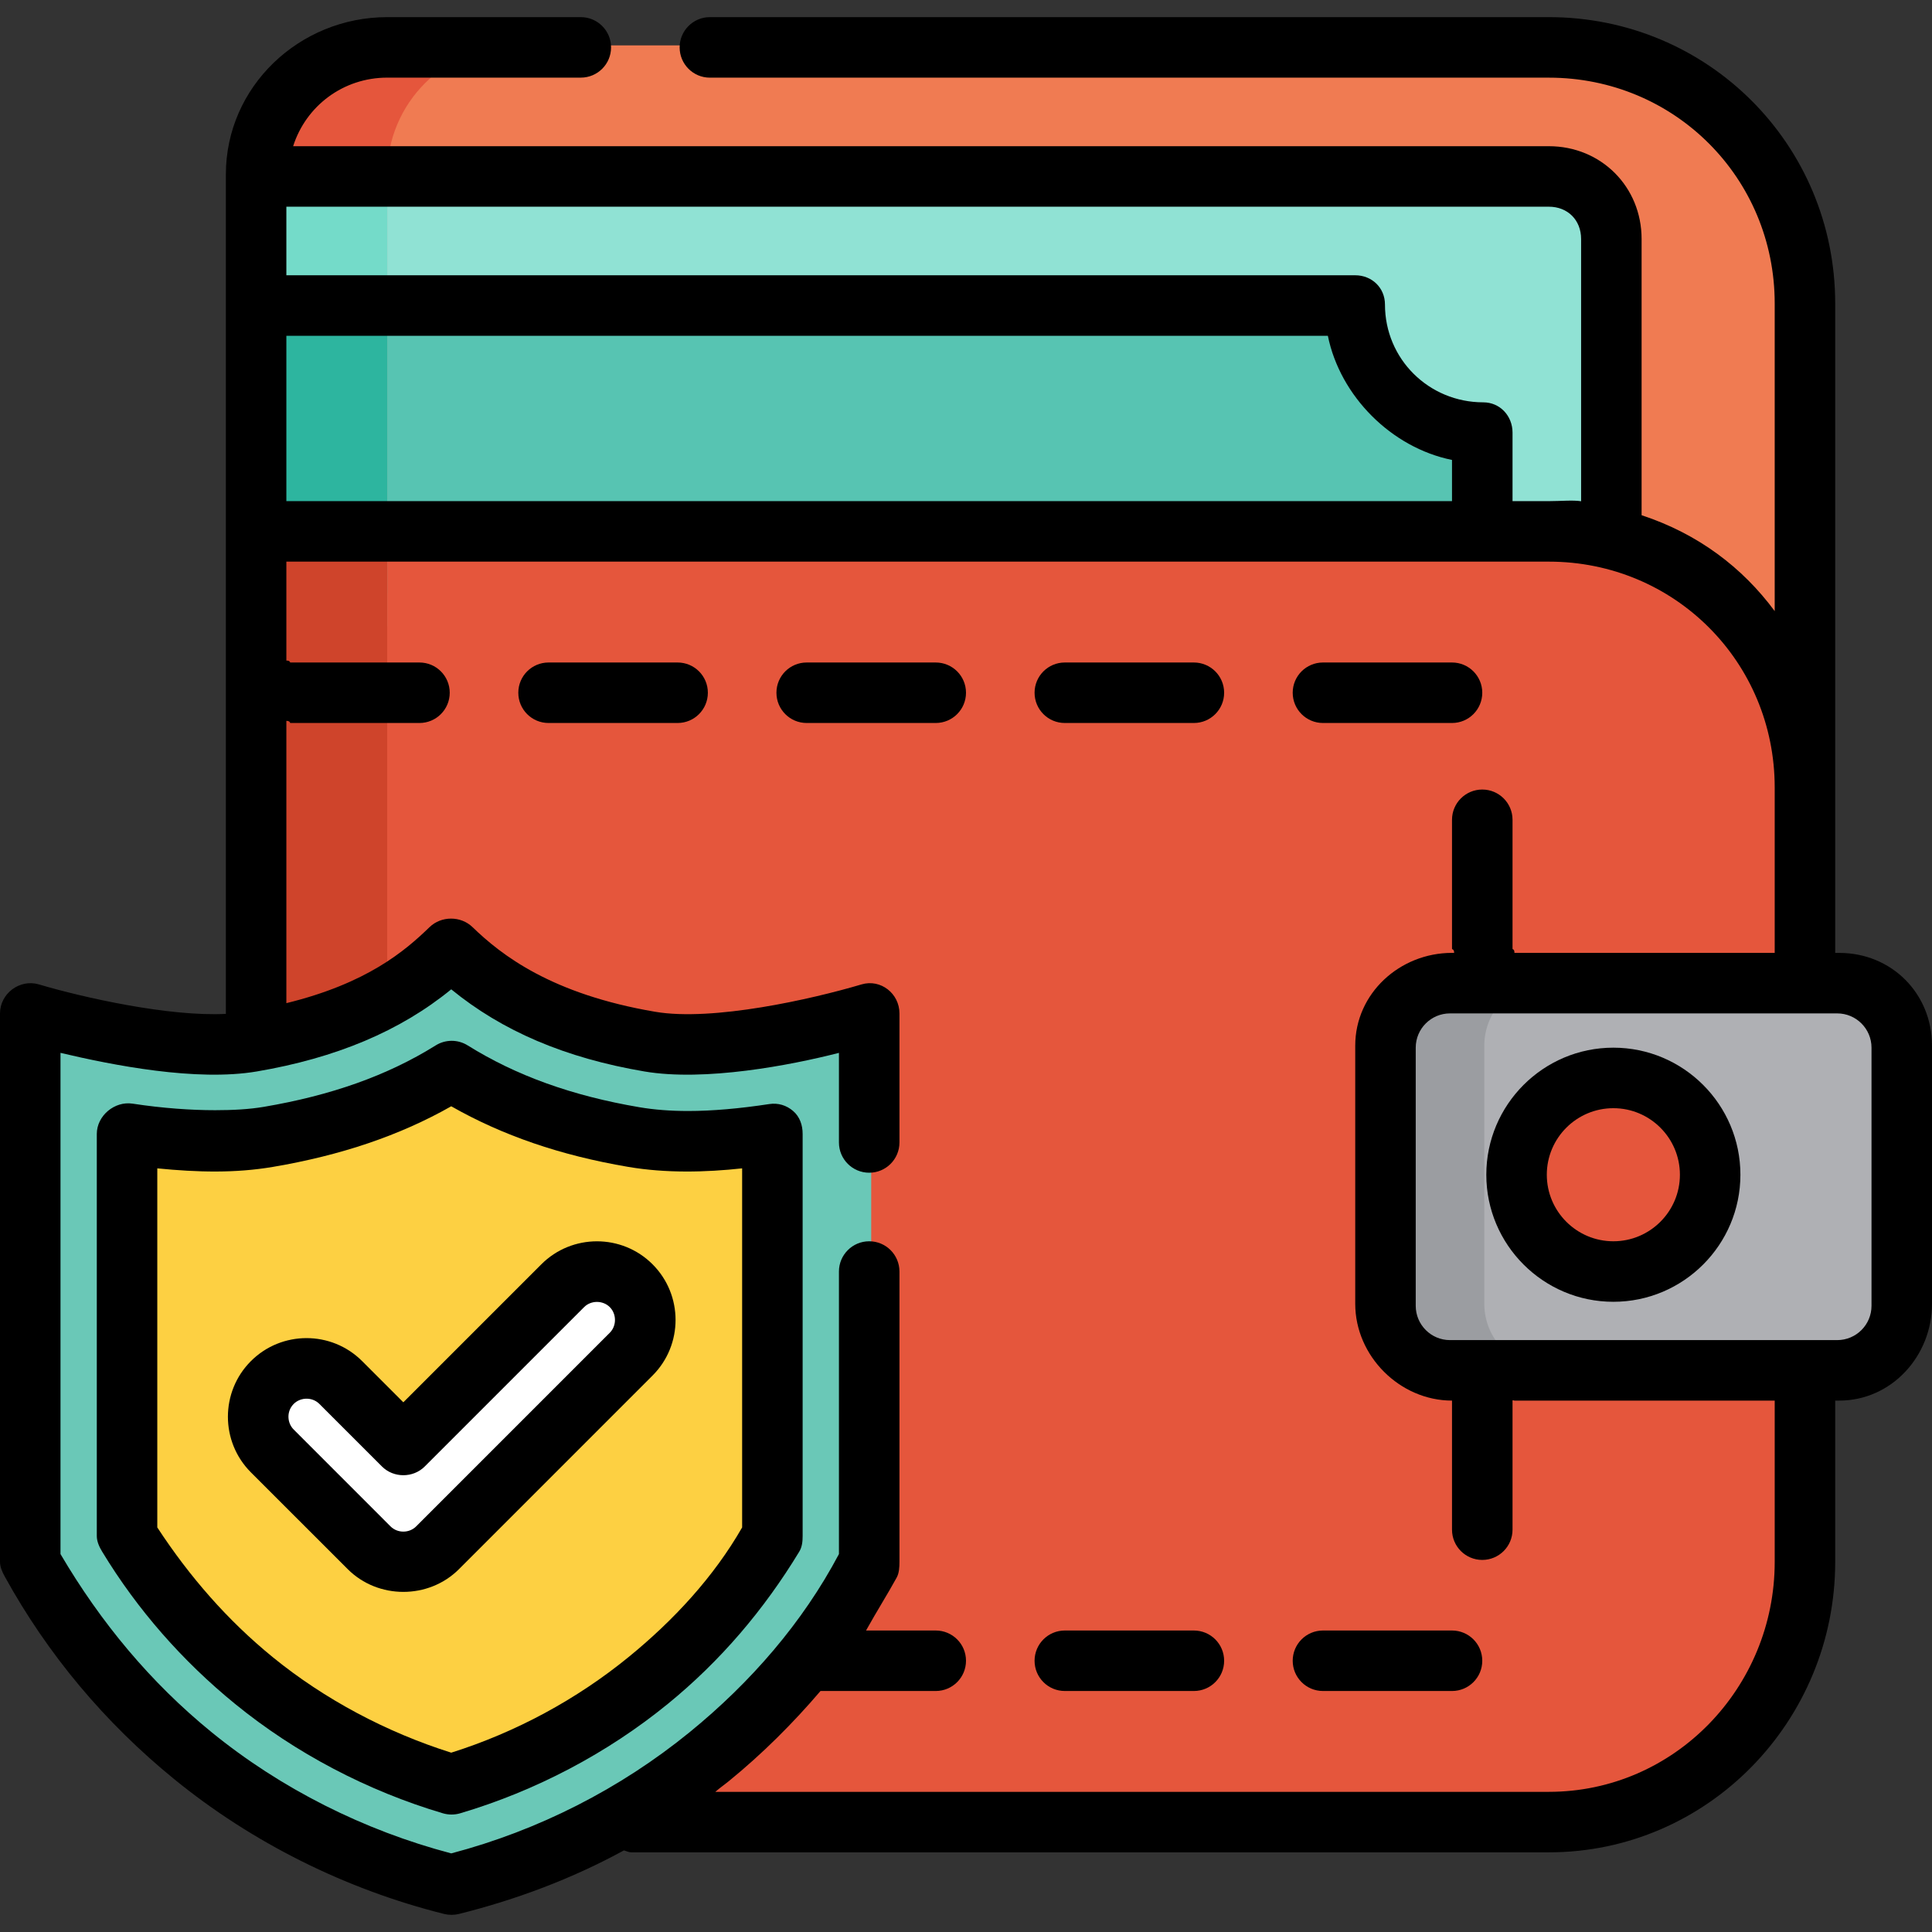 <svg width="77" height="77" viewBox="0 0 77 77" fill="none" xmlns="http://www.w3.org/2000/svg">
<rect x="0" y="0" width="77" height="77" fill="#333333" stroke="none"/>
<g clip-path="url(#clip0_16_258)">
<path d="M61.729 53.249H15.432C12.591 53.249 10.288 50.946 10.288 48.105V6.952C10.288 4.111 12.591 1.808 15.432 1.808H61.729C67.41 1.808 72.017 6.415 72.017 12.096V42.961C72.017 48.643 67.41 53.249 61.729 53.249Z" fill="#F07B52"/>
<path d="M61.729 24.957H10.288V6.953H61.729C63.149 6.953 64.301 8.104 64.301 9.525V22.385C64.301 23.805 63.149 24.957 61.729 24.957Z" fill="#90E2D4"/>
<path d="M54.013 12.097H10.288V23.671H59.157V17.241C56.316 17.241 54.013 14.938 54.013 12.097Z" fill="#57C4B2"/>
<path d="M61.729 72.539H15.432C12.591 72.539 10.288 70.236 10.288 67.395V21.099H61.729C67.41 21.099 72.017 25.705 72.017 31.387V62.251C72.017 67.933 67.41 72.539 61.729 72.539Z" fill="#E5563C"/>
<path d="M15.432 48.105V6.952C15.432 4.111 17.735 1.808 20.576 1.808H15.432C12.591 1.808 10.288 4.111 10.288 6.952V48.105C10.288 50.946 12.591 53.249 15.432 53.249H20.576C17.735 53.249 15.432 50.946 15.432 48.105Z" fill="#E5563C"/>
<path d="M15.432 6.953H10.288V24.957H15.432V6.953Z" fill="#74DBC9"/>
<path d="M15.432 12.097H10.288V23.671H15.432V12.097Z" fill="#2DB59F"/>
<path d="M15.432 67.395V21.099H10.288V67.395C10.288 70.236 12.591 72.539 15.432 72.539H20.576C17.735 72.539 15.432 70.236 15.432 67.395Z" fill="#CF442B"/>
<path d="M73.303 54.535H57.871C56.45 54.535 55.299 53.384 55.299 51.963V41.675C55.299 40.254 56.45 39.103 57.871 39.103H73.303C74.723 39.103 75.875 40.254 75.875 41.675V51.963C75.875 53.383 74.723 54.535 73.303 54.535Z" fill="#AFB0B4"/>
<path d="M59.157 51.963V41.675C59.157 40.255 60.308 39.103 61.729 39.103H57.871C56.45 39.103 55.299 40.255 55.299 41.675V51.963C55.299 53.383 56.45 54.535 57.871 54.535H61.729C60.308 54.535 59.157 53.383 59.157 51.963Z" fill="#9B9DA1"/>
<path d="M64.301 50.677C66.431 50.677 68.159 48.95 68.159 46.819C68.159 44.688 66.431 42.961 64.301 42.961C62.17 42.961 60.443 44.688 60.443 46.819C60.443 48.95 62.17 50.677 64.301 50.677Z" fill="#E5563C"/>
<path d="M25.935 41.514C21.481 40.758 19.254 39.027 18.004 37.817C16.754 39.027 14.528 40.758 10.074 41.514C7.234 41.996 2.633 40.789 1.286 40.389C1.286 47.676 1.286 54.964 1.286 62.251C2.362 64.204 4.342 67.217 7.716 69.967C11.702 73.217 15.721 74.541 18.004 75.112C20.288 74.541 24.306 73.217 28.292 69.967C31.666 67.217 33.646 64.204 34.722 62.251C34.722 54.964 34.722 47.676 34.722 40.389C33.375 40.789 28.774 41.996 25.935 41.514Z" fill="#6AC8B7"/>
<path d="M18.004 71.113C15.145 70.266 12.448 68.847 10.154 66.977C8.161 65.352 6.479 63.418 5.144 61.218V45.194C6.262 45.364 7.449 45.485 8.575 45.484C9.348 45.484 10.069 45.428 10.72 45.318C13.538 44.839 15.947 43.972 18.004 42.688C20.061 43.972 22.47 44.839 25.288 45.318C25.939 45.428 26.66 45.484 27.433 45.484C28.56 45.484 29.746 45.364 30.864 45.194V61.218C29.529 63.418 27.848 65.352 25.854 66.977C23.561 68.847 20.864 70.266 18.004 71.113Z" fill="#FDD042"/>
<path d="M16.075 62.251C15.581 62.251 15.088 62.063 14.711 61.686L10.853 57.828C10.1 57.075 10.1 55.854 10.853 55.1C11.607 54.347 12.828 54.347 13.581 55.1L16.075 57.594L22.427 51.242C23.181 50.489 24.402 50.489 25.155 51.242C25.909 51.996 25.909 53.217 25.155 53.97L17.439 61.686C17.062 62.063 16.569 62.251 16.075 62.251Z" fill="white"/>
<path d="M73.303 37.978H73.142V12.097C73.142 5.759 68.066 0.683 61.729 0.683H28.292C27.627 0.683 27.087 1.223 27.087 1.889C27.087 2.555 27.626 3.095 28.292 3.095H61.729C66.737 3.095 70.731 7.089 70.731 12.097V24.356C69.445 22.616 67.676 21.274 65.426 20.534V9.525C65.426 7.442 63.812 5.827 61.729 5.827H11.683C12.194 4.22 13.681 3.094 15.432 3.094H23.148C23.814 3.094 24.354 2.555 24.354 1.889C24.354 1.223 23.814 0.683 23.148 0.683H15.432C11.931 0.683 9.002 3.451 9.002 6.952V40.408C6.751 40.527 3.319 39.759 1.549 39.233C0.788 39.008 0 39.596 0 40.389V62.251C0 62.455 0.092 62.655 0.19 62.833C1.907 65.95 4.189 68.664 6.934 70.901C10.05 73.442 13.78 75.302 17.702 76.281C17.893 76.328 18.1 76.328 18.291 76.281C20.577 75.71 22.796 74.878 24.866 73.748C24.959 73.771 25.058 73.825 25.157 73.825H61.728C68.066 73.825 73.142 68.589 73.142 62.251V55.821H73.302C75.386 55.821 77 54.046 77 51.963V41.675C77 39.592 75.386 37.978 73.303 37.978ZM63.015 9.525V19.977C62.693 19.924 62.191 19.973 61.729 19.973H60.282V17.241C60.282 16.575 59.782 16.035 59.116 16.035C56.945 16.035 55.198 14.309 55.198 12.137C55.198 11.471 54.678 10.971 54.013 10.971H11.413V8.238H61.729C62.482 8.238 63.015 8.771 63.015 9.525ZM11.413 19.973V13.383H52.922C53.411 15.794 55.459 17.842 57.87 18.331V19.973C57.871 19.973 11.413 19.973 11.413 19.973ZM70.731 62.251C70.731 67.259 66.737 71.414 61.729 71.414H28.509C28.692 71.253 28.875 71.129 29.054 70.982C30.386 69.896 31.604 68.681 32.701 67.395H37.294C37.96 67.395 38.5 66.856 38.5 66.189C38.5 65.523 37.96 64.984 37.294 64.984H34.516C34.964 64.18 35.346 63.585 35.738 62.873C35.836 62.695 35.848 62.454 35.848 62.251V50.677C35.848 50.011 35.308 49.471 34.642 49.471C33.976 49.471 33.436 50.011 33.436 50.677V61.937C31.99 64.67 29.916 67.056 27.49 69.033C24.725 71.287 21.457 72.954 17.984 73.867C14.511 72.954 11.193 71.287 8.428 69.033C6.002 67.056 4.019 64.67 2.411 61.937V41.962C4.501 42.456 7.823 43.112 10.235 42.703C13.389 42.167 15.95 41.093 17.984 39.43C20.018 41.093 22.529 42.167 25.683 42.703C28.095 43.112 31.507 42.456 33.436 41.962V45.533C33.436 46.199 33.976 46.739 34.642 46.739C35.308 46.739 35.848 46.199 35.848 45.533V40.389C35.848 39.596 35.099 39.008 34.339 39.233C32.357 39.822 28.41 40.715 26.116 40.325C21.977 39.623 19.982 38.063 18.833 36.951C18.365 36.498 17.588 36.498 17.12 36.951C16.133 37.906 14.628 39.192 11.413 39.981V28.73C11.574 28.732 11.547 28.815 11.574 28.815H16.718C17.384 28.815 17.924 28.275 17.924 27.609C17.924 26.943 17.384 26.404 16.718 26.404H11.574C11.547 26.404 11.574 26.326 11.413 26.327V22.384H61.729C66.737 22.384 70.731 26.378 70.731 31.387V37.977H60.358C60.36 37.817 60.282 37.844 60.282 37.817V32.672C60.282 32.007 59.742 31.467 59.076 31.467C58.41 31.467 57.87 32.007 57.87 32.672V37.817C57.87 37.844 57.953 37.817 57.955 37.977H57.87C55.787 37.977 54.013 39.592 54.013 41.675V51.963C54.013 54.046 55.788 55.821 57.87 55.821H57.955C57.953 55.821 57.87 55.794 57.87 55.821V60.965C57.87 61.631 58.41 62.171 59.076 62.171C59.742 62.171 60.282 61.631 60.282 60.965V55.821C60.282 55.794 60.36 55.821 60.358 55.821H70.731V62.251ZM74.589 52.043C74.589 52.798 73.977 53.41 73.222 53.41H57.79C57.036 53.41 56.424 52.798 56.424 52.043V41.755C56.424 41.001 57.035 40.389 57.79 40.389H73.222C73.977 40.389 74.589 41.001 74.589 41.755V52.043Z" fill="black"/>
<path d="M64.301 41.755C61.508 41.755 59.237 44.027 59.237 46.819C59.237 49.611 61.509 51.883 64.301 51.883C67.093 51.883 69.364 49.611 69.364 46.819C69.364 44.027 67.093 41.755 64.301 41.755ZM64.301 49.471C62.838 49.471 61.648 48.282 61.648 46.819C61.648 45.356 62.838 44.167 64.301 44.167C65.763 44.167 66.953 45.356 66.953 46.819C66.953 48.282 65.763 49.471 64.301 49.471Z" fill="black"/>
<path d="M27.006 26.404H21.862C21.197 26.404 20.657 26.943 20.657 27.609C20.657 28.275 21.196 28.815 21.862 28.815H27.006C27.672 28.815 28.212 28.275 28.212 27.609C28.212 26.943 27.672 26.404 27.006 26.404Z" fill="black"/>
<path d="M37.294 26.404H32.15C31.484 26.404 30.945 26.943 30.945 27.609C30.945 28.275 31.484 28.815 32.15 28.815H37.294C37.96 28.815 38.5 28.275 38.5 27.609C38.5 26.943 37.96 26.404 37.294 26.404Z" fill="black"/>
<path d="M47.582 26.404H42.438C41.773 26.404 41.233 26.943 41.233 27.609C41.233 28.275 41.772 28.815 42.438 28.815H47.582C48.248 28.815 48.788 28.275 48.788 27.609C48.788 26.943 48.248 26.404 47.582 26.404Z" fill="black"/>
<path d="M52.727 28.815H57.871C58.536 28.815 59.076 28.275 59.076 27.609C59.076 26.943 58.536 26.404 57.871 26.404H52.727C52.061 26.404 51.521 26.943 51.521 27.609C51.521 28.275 52.061 28.815 52.727 28.815Z" fill="black"/>
<path d="M47.582 64.984H42.438C41.773 64.984 41.233 65.523 41.233 66.19C41.233 66.856 41.772 67.395 42.438 67.395H47.582C48.248 67.395 48.788 66.856 48.788 66.19C48.788 65.523 48.248 64.984 47.582 64.984Z" fill="black"/>
<path d="M57.871 64.984H52.727C52.061 64.984 51.521 65.523 51.521 66.19C51.521 66.856 52.061 67.395 52.727 67.395H57.871C58.536 67.395 59.076 66.856 59.076 66.19C59.076 65.523 58.536 64.984 57.871 64.984Z" fill="black"/>
<path d="M31.61 44.279C31.343 44.05 31.01 43.949 30.662 44.002C29.46 44.185 28.377 44.279 27.424 44.279C26.718 44.279 26.069 44.228 25.485 44.129C22.805 43.674 20.567 42.868 18.64 41.665C18.249 41.421 17.755 41.421 17.364 41.665C15.437 42.868 13.197 43.658 10.517 44.113C9.933 44.212 9.28 44.247 8.574 44.247C8.574 44.247 8.573 44.247 8.572 44.247C7.621 44.247 6.488 44.17 5.285 43.986C4.566 43.876 3.858 44.467 3.858 45.194V61.218C3.858 61.438 3.958 61.654 4.073 61.843C5.478 64.16 7.274 66.202 9.371 67.911C11.776 69.872 14.646 71.379 17.651 72.269C17.873 72.335 18.119 72.335 18.341 72.269C21.347 71.379 24.209 69.872 26.613 67.911C28.711 66.201 30.448 64.16 31.853 61.843C31.968 61.654 31.989 61.438 31.989 61.218V45.194C31.99 44.842 31.876 44.508 31.61 44.279ZM29.578 60.876C28.453 62.84 26.85 64.577 25.052 66.042C22.985 67.728 20.561 69.041 17.984 69.853C15.408 69.041 12.933 67.728 10.865 66.042C9.068 64.577 7.555 62.84 6.269 60.876V46.565C7.877 46.724 9.373 46.762 10.881 46.506C13.592 46.046 15.937 45.254 17.984 44.091C20.031 45.254 22.326 46.046 25.036 46.506C26.544 46.763 28.131 46.723 29.578 46.565V60.876Z" fill="black"/>
<path d="M21.575 50.389L16.075 55.889L14.433 54.247C13.211 53.025 11.223 53.025 10 54.247C8.778 55.47 8.778 57.459 10 58.681L13.858 62.538C15.067 63.747 17.083 63.747 18.292 62.539L26.008 54.822C27.23 53.6 27.23 51.612 26.008 50.389C24.786 49.167 22.797 49.167 21.575 50.389ZM24.303 53.117L16.587 60.834C16.308 61.112 15.842 61.112 15.564 60.834L11.706 56.975C11.452 56.722 11.425 56.304 11.646 56.021C11.908 55.682 12.425 55.65 12.729 55.953L15.223 58.447C15.687 58.911 16.464 58.911 16.928 58.447L23.28 52.095C23.555 51.819 24.027 51.819 24.303 52.095C24.578 52.37 24.579 52.842 24.303 53.117Z" fill="black"/>
</g>
<defs>
<clipPath id="clip0_16_258">
<rect width="77" height="77" fill="white"/>
</clipPath>
</defs>
</svg>
